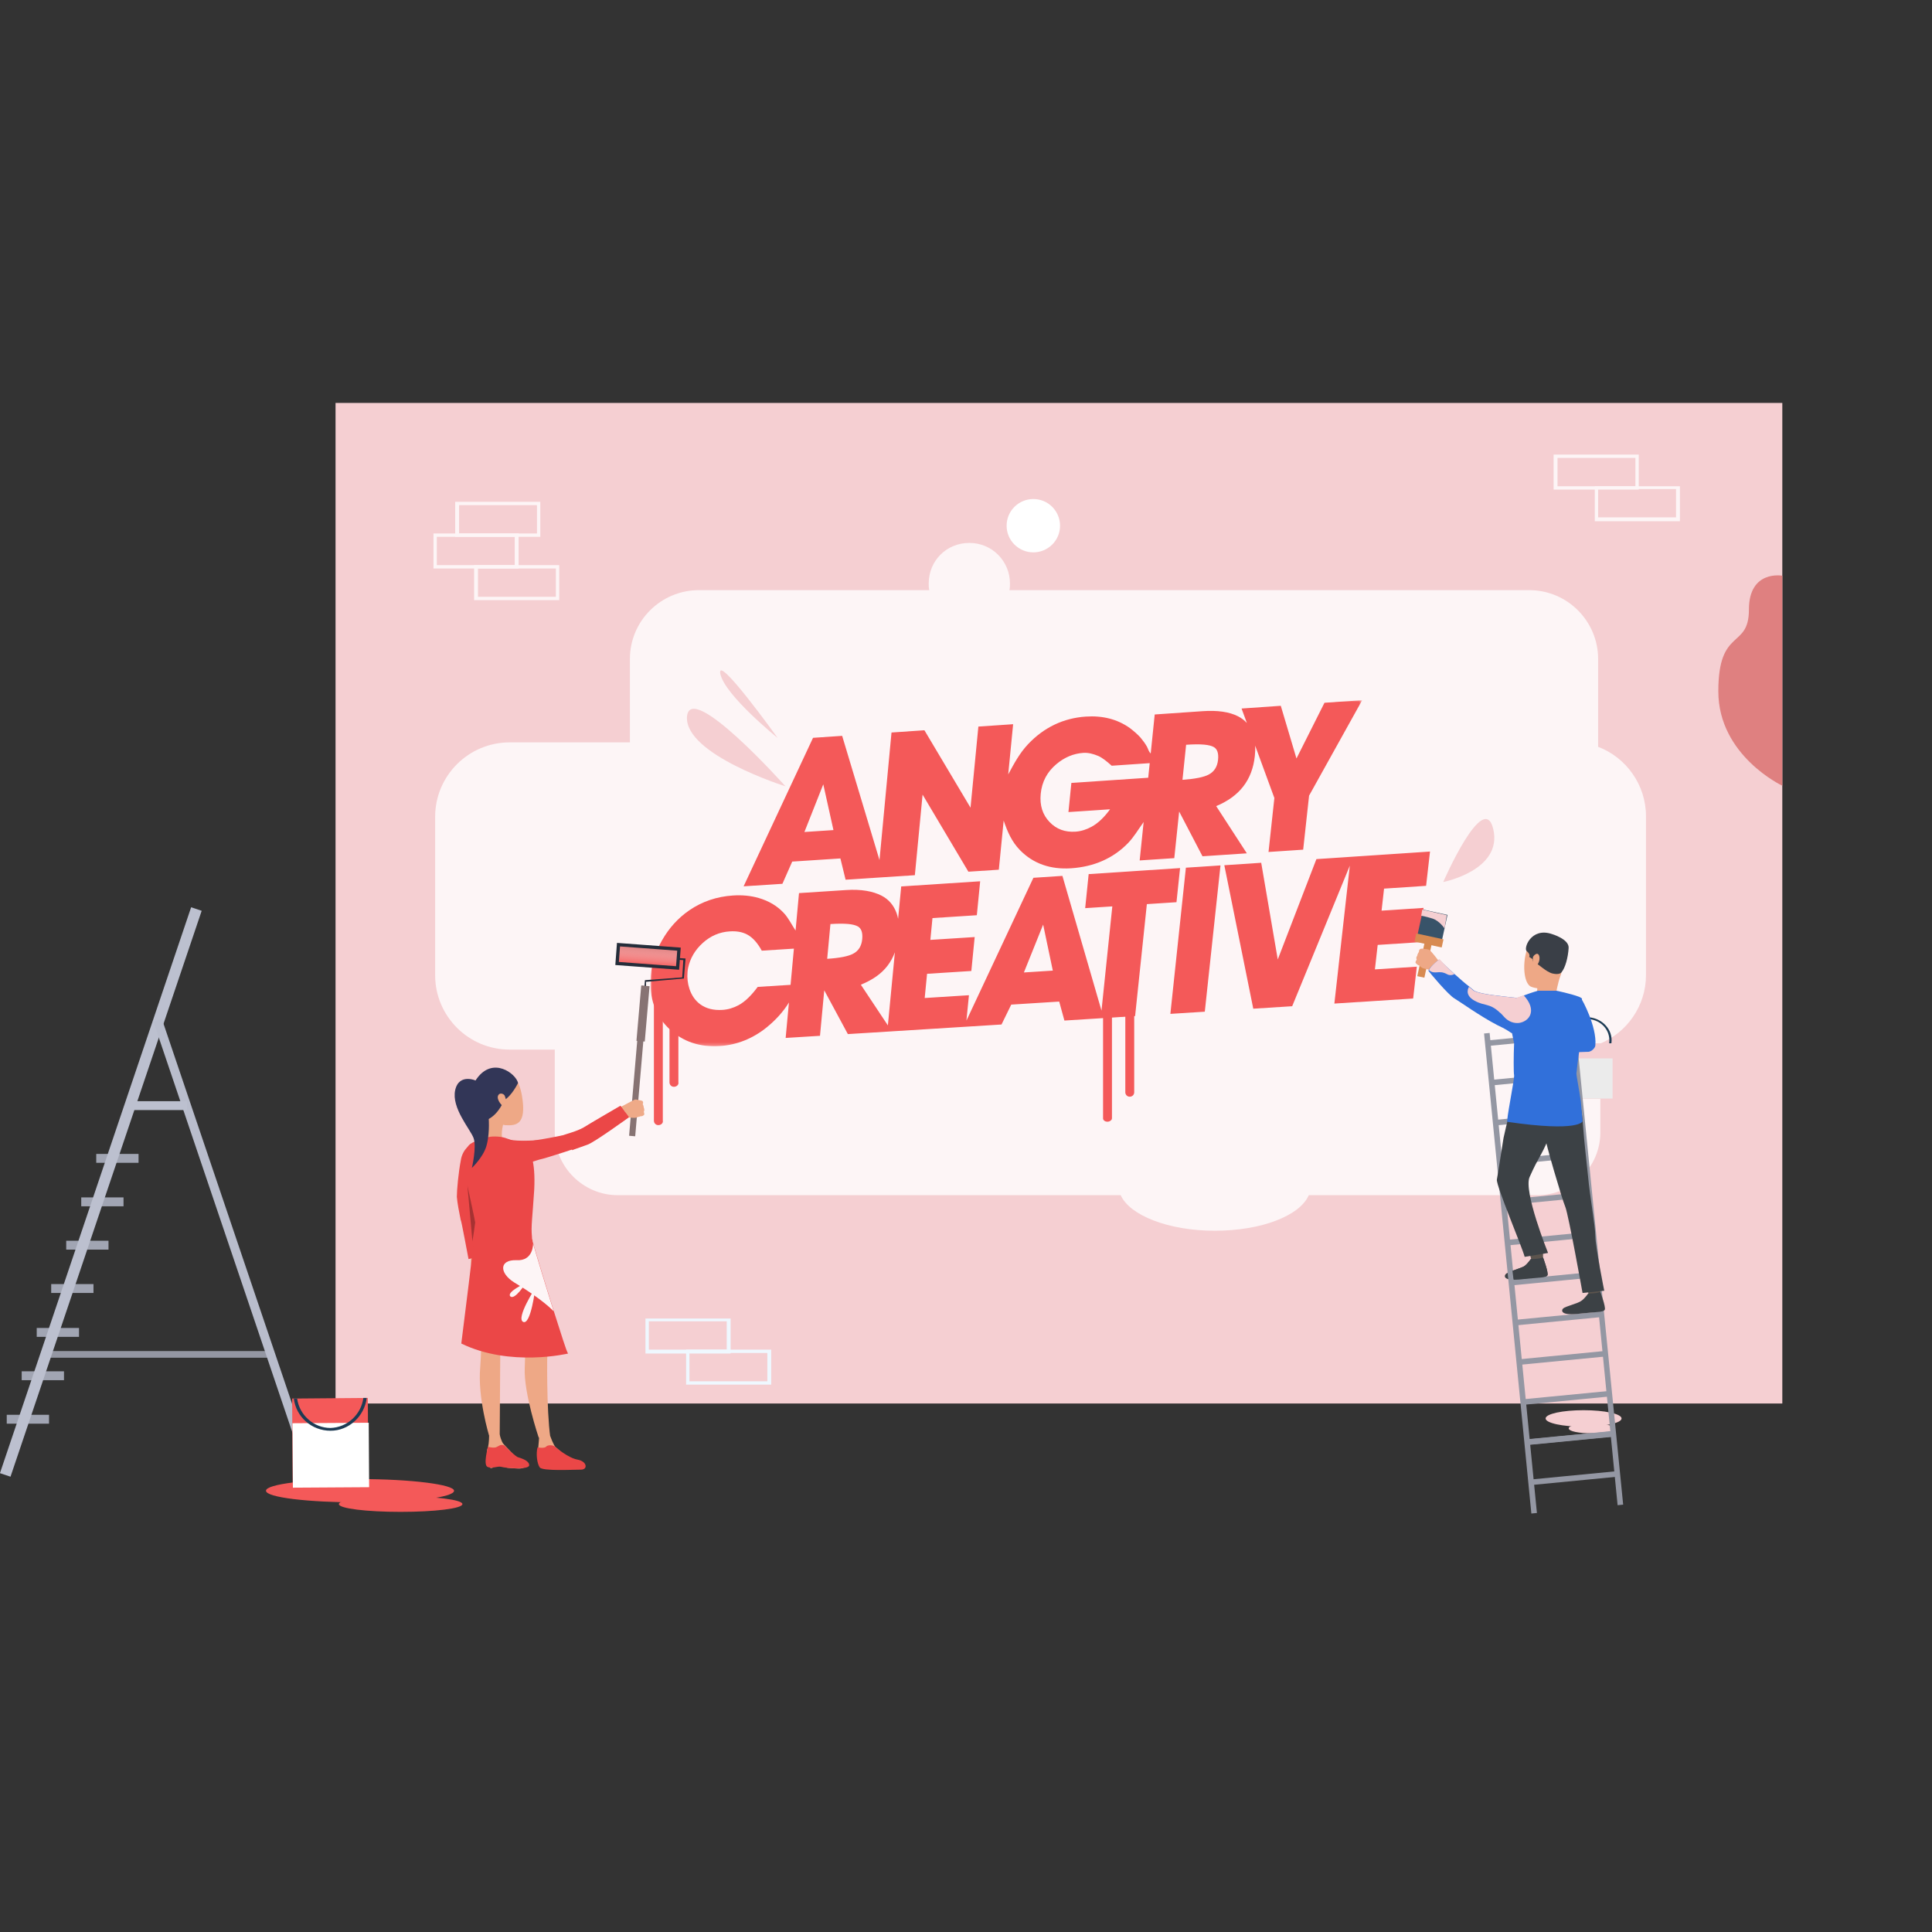 <?xml version="1.0" encoding="UTF-8"?> <svg xmlns="http://www.w3.org/2000/svg" width="585" height="585" viewBox="0 0 585 585" fill="none"><rect x="0" y="0" width="585" height="585" fill="#333333" stroke="none"/><g clip-path="url(#clip0_3:36)"><path d="M539.676 122H101.6V424.98H539.676V122Z" fill="#F5CFD2"></path><path d="M483.906 226.134V199.554C483.906 188.114 474.639 178.693 463.013 178.693H305.642C305.811 178.02 305.811 177.347 305.811 176.674C305.811 169.945 300.419 164.394 293.511 164.394C286.603 164.394 281.211 169.777 281.211 176.674C281.211 177.347 281.211 178.02 281.38 178.693H211.625C200.167 178.693 190.732 187.946 190.732 199.554V224.788H154.338C141.869 224.788 131.76 234.882 131.76 247.331V295.276C131.76 307.725 141.869 317.818 154.338 317.818H167.985V342.885C167.985 353.315 176.578 361.894 187.025 361.894H339.341C342.036 367.951 353.662 372.661 367.816 372.661C381.969 372.661 393.595 368.119 396.29 361.894H465.54C475.987 361.894 484.58 353.315 484.58 342.885V315.968C492.667 312.603 498.396 304.528 498.396 295.276V247.162C498.396 237.573 492.33 229.33 483.906 226.134Z" fill="#FDF5F6"></path><path fill-rule="evenodd" clip-rule="evenodd" d="M431.814 268.225L433.001 257.836L409.02 259.44L398.601 260.134L386.9 290.517L381.889 261.245L370.718 261.986L379.485 305.428L391.267 304.68L408.721 262.111L404.04 303.873L427.895 302.347L429.005 292.705L416.316 293.525L417.157 286.117L429.858 285.287L431.049 274.905L418.333 275.741L419.088 269.07L431.814 268.225" fill="#F45959"></path><mask id="mask0_3:36" style="mask-type:alpha" maskUnits="userSpaceOnUse" x="197" y="212" width="216" height="105"><path fill-rule="evenodd" clip-rule="evenodd" d="M197 212H412.471V316.75H197V212Z" fill="white"></path></mask><g mask="url(#mask0_3:36)"><path fill-rule="evenodd" clip-rule="evenodd" d="M354.383 306.994L364.807 306.335L369.561 262.041L359.082 262.733L354.383 306.994" fill="#F45959"></path><path fill-rule="evenodd" clip-rule="evenodd" d="M310.033 294.455L315.86 279.96L318.787 293.897L310.033 294.455ZM260.664 298.17C264.129 296.732 266.8 294.946 268.712 292.453C269.654 291.226 270.404 289.86 270.966 288.357L268.843 310.483L260.664 298.17ZM258.341 288.777C256.862 289.571 254.193 290.091 250.469 290.326L251.45 279.799C255.925 279.511 258.495 279.777 259.808 280.553C260.835 281.166 261.257 282.44 261.074 284.372C260.881 286.446 259.968 287.914 258.341 288.777ZM239.378 298.205L229.426 298.83C227.734 301.114 225.768 303.229 223.602 304.382C222.064 305.196 220.448 305.688 218.757 305.793C216.058 305.962 213.807 305.402 212.003 304.078C210.517 302.974 209.443 301.445 208.776 299.474C208.223 297.813 208.025 296.086 208.185 294.281C208.207 294.021 208.233 293.808 208.257 293.635C208.281 293.465 208.311 293.289 208.349 293.109C208.972 290.157 210.46 287.622 212.815 285.5C215.172 283.375 217.884 282.213 220.954 282.018C222.953 281.89 224.726 282.157 226.259 282.979C228.059 283.941 229.511 285.753 230.663 287.86L240.389 287.241L239.378 298.205ZM357.321 262.851L329.643 264.676L328.586 274.982L336.804 274.448L333.527 306.006L321.694 265.215L312.91 265.791L292.63 309.03L293.389 301.348L279.995 302.193L280.709 294.859L294.116 294.01L295.129 283.733L281.708 284.593L282.348 277.993L295.78 277.124L296.79 266.846L272.883 268.404L271.94 278.225C271.825 277.619 271.677 277.041 271.485 276.499C270.659 274.191 269.146 272.332 266.921 271.194C264.312 269.864 260.772 269.205 256.282 269.497L241.934 270.426L240.891 281.771C239.594 279.771 238.746 278.001 237.407 276.533C235.396 274.328 232.779 272.786 229.723 271.905C227.353 271.22 224.738 270.971 221.97 271.148C217.055 271.466 212.632 272.957 208.741 275.619C205.34 277.95 202.562 281.008 200.424 284.79C198.502 288.2 197.38 291.698 197.066 295.284C196.472 302.093 198.355 307.533 202.719 311.606C206.783 315.403 211.838 317.114 217.891 316.743C223.039 316.425 227.921 314.519 232.201 311.039C234.818 308.905 237.145 306.4 238.888 303.54L237.892 314.282L248.289 313.638L249.579 299.857L256.725 313.116L270.043 312.288L270.041 312.285L291.555 310.943L292.407 310.891L303.251 310.212L306.2 304.189L320.721 303.272L322.298 309.017L334.183 308.269L334.181 308.266L343.704 307.665L347.263 273.766L356.232 273.18L357.321 262.851V262.851Z" fill="#F45959"></path><path fill-rule="evenodd" clip-rule="evenodd" d="M249.286 237.49L252.365 251.345L243.573 251.923L249.286 237.49ZM315.125 240.355C315.489 236.699 317.079 233.708 319.9 231.35C322.35 229.296 325.05 228.169 328.003 227.968C329.529 227.865 331.026 228.267 332.52 228.888C333.741 229.409 335.096 230.498 336.616 231.858L348.128 231.076L347.673 235.495L324.405 237.066L323.519 245.891L336.121 245.047C334.454 247.352 332.592 249.196 330.56 250.315C329.023 251.16 327.385 251.709 325.659 251.823C322.511 252.034 319.893 251.088 317.812 248.916C315.674 246.692 314.777 243.849 315.125 240.355ZM359.151 225.512C363.662 225.203 366.266 225.457 367.58 226.232C368.608 226.848 369.025 228.129 368.82 230.075C368.599 232.165 367.658 233.647 366.01 234.525C364.51 235.332 361.8 235.866 358.047 236.122L359.151 225.512ZM239.88 260.884L254.468 259.931L256.042 266.371L265.872 265.73L267.98 265.592L277.016 265.004L279.352 240.605L293.223 263.945L302.438 263.342L303.906 248.469C305.058 251.863 306.356 254.876 308.86 257.429C312.847 261.498 318.041 263.325 324.325 262.912C331.22 262.456 337.082 259.913 341.547 255.296C343.352 253.427 344.552 251.319 346.29 248.902L345.087 260.534L355.569 259.842L357.044 245.726L364.109 259.277L377.537 258.385L368.256 244.089C371.761 242.625 374.489 240.667 376.443 238.148C378.398 235.629 379.569 232.558 379.958 228.905C380.076 227.796 380.107 226.758 380.063 225.784L385.872 241.63L384.103 257.975L394.594 257.275L396.382 240.92L412.47 212L401.045 212.796L392.566 229.665L387.817 213.714L375.94 214.538L377.547 218.92C376.809 218.108 375.916 217.425 374.855 216.884C372.242 215.555 368.671 215.026 364.144 215.34L349.642 216.34L348.429 228.16C347.752 227.478 347.666 226.773 347.303 226.11C346.758 225.122 346.047 224.196 345.328 223.321C344.475 222.374 343.371 221.414 342.095 220.435C338.355 217.778 333.887 216.628 328.729 216.983C322.023 217.445 316.133 220.226 311.32 225.309C308.665 228.126 307.099 231.154 305.282 234.486L306.77 219.286L296.246 220.005L293.867 244.561L279.909 221.12L269.945 221.798L266.307 260.427L255.001 222.813L246.181 223.411L225.161 268.373L236.909 267.612L239.88 260.884V260.884Z" fill="#F45959"></path></g><path d="M312.888 167.254C317.268 167.254 320.975 163.721 320.975 159.179C320.975 154.805 317.437 151.104 312.888 151.104C308.507 151.104 304.8 154.636 304.8 159.179C304.8 163.721 308.507 167.254 312.888 167.254Z" fill="white"></path><path d="M221.228 409.84H195.449V399.241H221.228V409.84ZM196.46 408.662H220.049V400.082H196.46V408.662Z" fill="#EFF8FF"></path><path d="M233.528 419.26H207.749V408.662H233.528V419.26ZM208.76 418.251H232.349V409.671H208.76V418.251Z" fill="#EFF8FF"></path><path d="M496.205 148.244H470.426V137.645H496.205V148.244ZM471.606 147.234H495.195V138.655H471.606V147.234Z" fill="#FDF5F6"></path><path d="M508.673 157.833H482.894V147.234H508.673V157.833ZM483.905 156.655H507.494V148.075H483.905V156.655Z" fill="#FDF5F6"></path><path d="M157.034 172.132H131.255V161.534H157.034V172.132ZM132.266 171.123H155.854V162.543H132.266V171.123Z" fill="#FDF5F6"></path><path d="M163.604 162.543H137.825V151.945H163.604V162.543ZM139.005 161.534H162.593V152.954H139.005V161.534Z" fill="#FDF5F6"></path><path d="M169.502 181.721H143.554V171.123H169.333V181.721H169.502ZM144.734 180.712H168.322V172.132H144.734V180.712Z" fill="#FDF5F6"></path><path d="M41.949 352.095V349.403H29.143V352.095H41.949Z" fill="#A1A5B3"></path><path d="M37.405 362.567H24.599V365.259H37.405V362.567Z" fill="#A1A5B3"></path><path d="M32.855 375.689H20.05V378.381H32.855V375.689Z" fill="#A1A5B3"></path><path d="M28.306 388.811H15.501V391.503H28.306V388.811Z" fill="#A1A5B3"></path><path d="M23.925 402.101H11.12V404.793H23.925V402.101Z" fill="#A1A5B3"></path><path d="M19.376 415.223H6.571V417.915H19.376V415.223Z" fill="#A1A5B3"></path><path d="M14.848 431.084V428.393H2.042V431.084H14.848Z" fill="#A1A5B3"></path><path d="M82.571 411.111V409.092H12.647V411.111H82.571Z" fill="#9497A3"></path><path d="M61.067 275.787L57.874 274.712L-0.014 446.064L3.179 447.139L61.067 275.787Z" fill="#BCC0CF"></path><path d="M93.104 447.253L95.658 446.392L49.02 308.528L46.466 309.39L93.104 447.253Z" fill="#B9BDCC"></path><path d="M56.665 336.122V333.431H38.636V336.122H56.665Z" fill="#BCC0CF"></path><path d="M437 267.074C437 267.074 449.3 238.812 452.164 251.092C455.028 263.541 437 267.074 437 267.074Z" fill="#F5CFD2"></path><path d="M237.833 238.092C237.833 238.092 208.853 205.624 208.011 217.063C207.337 228.503 237.833 238.092 237.833 238.092Z" fill="#F5CFD2"></path><path d="M342.087 332.076C341.245 332.076 340.739 331.403 340.739 330.73V289.346C340.739 288.505 341.413 288 342.087 288C342.93 288 343.435 288.673 343.435 289.346V330.73C343.435 331.571 342.761 332.076 342.087 332.076Z" fill="#F45959"></path><path d="M199.348 340.684C198.505 340.684 198 340.011 198 339.338V297.954C198 297.112 198.674 296.608 199.348 296.608C200.19 296.608 200.696 297.281 200.696 297.954V339.338C200.864 340.011 200.19 340.684 199.348 340.684Z" fill="#F45959"></path><path d="M204.066 329.076C203.223 329.076 202.718 328.403 202.718 327.73V286.346C202.718 285.505 203.392 285 204.066 285C204.74 285 205.414 285.673 205.414 286.346V327.73C205.582 328.403 204.908 329.076 204.066 329.076Z" fill="#F45959"></path><path d="M335.348 339.646C334.505 339.646 334 339.142 334 338.637V306C334 305.328 334.674 304.991 335.348 304.991C336.022 304.991 336.696 305.496 336.696 306V338.637C336.696 339.142 336.022 339.646 335.348 339.646Z" fill="#F45959"></path><path d="M539.676 174.319C539.676 174.319 529.566 172.469 529.566 184.581C529.566 196.694 520.299 189.796 520.299 209.311C520.299 228.825 539.676 237.91 539.676 237.91V174.319Z" fill="#DF8080"></path><path d="M235.474 223.456C235.474 223.456 216.771 197.38 218.119 204.11C219.636 210.671 235.474 223.456 235.474 223.456Z" fill="#F5CFD2"></path><path d="M195.618 298.977H195.112L195.281 296.79L206.57 295.949L206.907 290.734L205.053 290.565V290.061L207.581 290.229L207.075 296.285L195.618 297.295V298.977Z" fill="#252D3A"></path><path d="M205.594 287.395L187.278 286.037L186.854 291.741L205.169 293.1L205.594 287.395Z" fill="#F45959"></path><path d="M205.594 287.395L187.278 286.037L186.854 291.741L205.169 293.1L205.594 287.395Z" fill="url(#paint0_linear_3:36)"></path><path d="M205.594 287.395L187.278 286.037L186.854 291.741L205.169 293.1L205.594 287.395Z" stroke="#252D3A"></path><path d="M196.682 298.619L194.164 298.402L192.716 315.163L195.234 315.379L196.682 298.619Z" fill="#877373"></path><path d="M196.221 298.635L194.375 298.478L190.488 343.904L192.335 344.061L196.221 298.635Z" fill="#877373"></path><path d="M194.944 337.641C194.944 337.641 194.607 337.978 194.27 337.978C194.27 337.978 193.765 337.978 193.596 338.146C193.428 338.146 193.428 338.146 193.428 338.146C193.259 338.146 192.754 338.482 192.08 338.482C191.574 338.482 189.384 338.314 189.384 338.314L189.215 336.464L184.71 336.95C184.71 336.95 191.743 333.099 192.248 332.931H192.417C192.922 332.931 193.259 333.099 193.428 333.099C193.596 333.099 194.439 333.267 194.607 333.436C194.776 333.772 194.776 334.109 194.607 334.277C194.607 334.277 194.944 334.95 194.944 335.454C194.944 335.454 195.281 335.959 194.944 336.632C194.944 336.8 195.281 337.473 194.944 337.641Z" fill="#EFAA88"></path><path d="M491 429.5C491 430.906 485.798 432 479.5 432C473.202 432 468 430.906 468 429.5C468 428.094 473.202 427 479.5 427C485.798 427 491 428.094 491 429.5Z" fill="#F5CFD2"></path><path d="M489 432.5C489 433.4 485.904 434 482 434C478.096 434 475 433.4 475 432.5C475 431.6 478.096 431 482 431C485.769 431 489 431.75 489 432.5Z" fill="#F5CFD2"></path><path d="M472.929 314.971C472.929 311.144 476.214 308 480.458 308C484.566 308 487.988 311.144 487.988 314.971C487.988 318.799 484.566 321.943 480.458 321.943C476.351 321.943 472.929 318.799 472.929 314.971ZM473.613 314.971C473.613 318.525 476.625 321.396 480.458 321.396C484.292 321.396 487.304 318.525 487.304 314.971C487.304 311.417 484.292 308.547 480.458 308.547C476.625 308.547 473.613 311.417 473.613 314.971Z" fill="#1D3B54"></path><path d="M472.808 332.713H488.278V315.9H472.808V332.713Z" fill="#F5CFD2"></path><path d="M472.808 332.642H488.278V320.477H472.808V332.642Z" fill="#EBEBEB"></path><path d="M461.496 383.428C462.507 382.755 463.518 381.241 463.518 381.241C466.214 381.241 467.225 380.736 467.225 380.736C467.225 380.736 468.91 385.278 468.573 386.119C468.236 386.961 465.877 386.792 461.328 387.297C454.925 388.138 455.43 386.288 455.936 385.783C456.441 385.11 460.485 384.101 461.496 383.428Z" fill="#3C4145"></path><path d="M465.372 458.121L463.687 458.29L449.365 312.94L451.05 312.772L465.372 458.121Z" fill="#9497A3"></path><path d="M491.488 455.598L489.803 455.766L475.481 310.416L476.998 310.248L491.488 455.598Z" fill="#9497A3"></path><path d="M476.346 312.527L450.353 315.045L450.515 316.719L476.509 314.201L476.346 312.527Z" fill="#9497A3"></path><path d="M477.514 324.472L451.521 326.991L451.683 328.665L477.677 326.146L477.514 324.472Z" fill="#9497A3"></path><path d="M478.696 336.583L452.702 339.102L452.865 340.777L478.858 338.258L478.696 336.583Z" fill="#9497A3"></path><path d="M479.875 348.694L453.882 351.212L454.044 352.887L480.038 350.369L479.875 348.694Z" fill="#9497A3"></path><path d="M481.057 360.806L455.063 363.323L455.226 364.998L481.219 362.48L481.057 360.806Z" fill="#9497A3"></path><path d="M482.241 372.918L456.248 375.437L456.411 377.112L482.404 374.593L482.241 372.918Z" fill="#9497A3"></path><path d="M483.423 385.03L457.429 387.549L457.592 389.223L483.586 386.704L483.423 385.03Z" fill="#9497A3"></path><path d="M484.601 397.141L458.608 399.658L458.771 401.333L484.764 398.815L484.601 397.141Z" fill="#9497A3"></path><path d="M485.769 409.086L459.776 411.605L459.939 413.279L485.932 410.76L485.769 409.086Z" fill="#9497A3"></path><path d="M488.805 433.311L462.811 435.829L462.974 437.503L488.967 434.986L488.805 433.311Z" fill="#9497A3"></path><path d="M489.989 445.424L463.996 447.943L464.159 449.618L490.152 447.098L489.989 445.424Z" fill="#9497A3"></path><path d="M486.952 421.198L460.958 423.717L461.121 425.391L487.115 422.872L486.952 421.198Z" fill="#9497A3"></path><path d="M488.13 433.308L462.137 435.825L462.299 437.5L488.293 434.982L488.13 433.308Z" fill="#9497A3"></path><path d="M470.932 283.5C472.28 284.173 474.301 285.518 474.301 288.042C474.301 290.565 473.122 294.098 471.774 296.79C470.426 299.313 466.382 299.818 463.687 298.809C460.991 297.799 460.822 289.724 463.181 285.687C465.54 281.481 470.932 283.5 470.932 283.5Z" fill="#EEA886"></path><path d="M465.371 298.64C465.371 298.64 473.627 292.248 472.616 295.108C471.605 297.799 471.1 301.164 471.1 301.164C471.1 301.164 464.866 301.164 465.203 300.491C465.708 299.818 465.371 298.64 465.371 298.64Z" fill="#EEA886"></path><path d="M469.921 282.827C469.921 282.827 475.144 284.341 474.976 287.033C474.807 289.892 473.965 293.089 472.785 294.435C472.785 294.435 472.28 295.276 470.089 294.771C468.068 294.266 465.709 291.743 464.866 291.575C464.024 291.238 464.024 290.734 464.024 290.734V290.397L463.013 289.724C463.013 289.724 463.518 289.051 462.339 288.042C461.159 287.369 463.518 280.64 469.921 282.827Z" fill="#3A3F47"></path><path d="M478.851 302.51C479.019 302.51 483.569 310.921 483.063 316.473C483.063 317.146 482.389 317.818 481.884 318.155C481.547 318.323 481.21 318.491 480.873 318.491H480.536L475.649 318.66C475.649 318.66 472.111 306.884 478.851 302.51Z" fill="#3170DA"></path><path d="M466.045 289.388C466.551 290.902 465.371 292.752 464.697 292.584C464.023 292.416 464.024 290.902 464.192 289.724C464.36 289.388 465.54 288.042 466.045 289.388Z" fill="#EEA886"></path><path d="M467.225 380.904C467.225 380.904 463.687 381.914 463.687 381.577C463.687 381.241 463.013 379.054 463.013 379.054C463.349 378.717 467.225 378.381 467.225 378.381V380.904Z" fill="#5C544D"></path><path d="M455.262 344.567C455.936 341.202 458.463 331.613 458.463 331.613C460.317 328.585 477.671 330.267 477.671 330.267C476.323 339.856 471.1 339.856 468.741 345.072C466.551 350.287 466.045 349.95 463.181 356.343C461.159 360.549 468.741 379.39 468.741 379.39L461.664 380.568C460.822 377.372 453.071 359.203 453.24 357.184C453.577 355.502 454.756 347.595 455.262 344.567Z" fill="#3C4145"></path><path d="M463.518 381.241C466.214 381.241 467.225 380.736 467.225 380.736C467.225 380.736 468.91 385.278 468.573 386.119C468.236 386.961 465.877 386.792 461.328 387.297C460.148 387.465 459.137 387.465 458.295 387.465L457.958 384.774C459.306 384.269 460.822 383.764 461.496 383.428C462.507 382.755 463.518 381.241 463.518 381.241Z" fill="#3C4145"></path><path d="M484.579 391.334C484.579 391.334 481.041 392.344 481.041 392.007C481.041 391.671 480.367 389.484 480.367 389.484C480.704 389.148 484.579 388.811 484.579 388.811V391.334Z" fill="#5C544D"></path><path d="M479.356 341.034C479.693 345.913 480.367 351.296 480.873 356.343C481.378 362.063 483.063 371.315 483.063 374.343C483.063 377.371 485.759 390.83 485.759 390.83L479.188 391.503C479.188 391.503 474.975 367.951 473.964 365.427C472.953 363.072 467.899 345.744 467.73 343.894C467.562 342.043 477.671 330.267 477.671 330.267C477.671 330.267 479.019 335.651 479.356 341.034Z" fill="#3C4145"></path><path d="M478.851 393.858C479.862 393.185 480.872 391.671 480.872 391.671C483.568 391.671 484.579 391.166 484.579 391.166C484.579 391.166 486.264 395.708 485.927 396.55C485.59 397.391 483.231 397.223 478.682 397.727C472.279 398.568 472.785 396.718 473.29 396.213C473.964 395.54 477.84 394.699 478.851 393.858Z" fill="#3C4145"></path><path d="M479.187 339.52C479.187 339.52 478.345 342.885 456.441 339.688C455.936 339.688 458.632 326.735 458.463 325.557C458.295 324.884 458.295 319.501 458.463 315.968L457.789 312.603C457.789 312.603 457.621 312.603 457.621 312.435C456.61 311.762 454.419 310.585 453.408 310.08C453.577 309.239 453.577 308.566 453.745 308.229C453.745 307.556 454.082 306.884 454.251 306.211C454.925 304.528 456.273 303.519 457.284 303.014C457.789 302.678 458.126 302.678 458.126 302.678C458.632 302.51 458.969 302.341 459.474 302.173C460.148 301.837 460.99 301.668 461.664 301.332C463.855 300.491 465.708 299.986 465.708 299.986H471.268C471.268 299.986 475.481 300.827 478.177 301.837C478.513 302.005 478.85 302.173 479.019 302.341L478.177 318.323C477.84 320.51 477.503 323.202 477.334 325.052C477.334 325.893 478.177 329.931 478.682 333.632L479.187 339.52Z" fill="#3170DA"></path><path d="M163.605 443.654L164.616 444.158C164.616 444.158 164.447 441.803 165.121 441.803C165.963 441.803 167.48 443.99 168.828 444.327C170.007 444.831 176.578 445.168 176.578 443.99C176.578 442.813 174.22 442.981 173.377 442.644C172.703 442.308 168.996 438.775 168.322 438.27C167.648 437.766 166.637 434.906 166.637 434.906L163.268 434.738C163.268 434.738 163.099 437.429 162.931 438.943C162.931 439.448 162.762 439.953 162.762 440.289C162.594 441.635 163.605 443.654 163.605 443.654Z" fill="#EEA886"></path><path d="M148.44 444.495H149.114V441.467C149.788 441.467 151.81 443.485 152.484 443.99C153.158 444.495 154 444.495 156.696 444.663C159.392 444.831 159.56 443.317 159.223 442.644C158.718 442.14 157.37 441.803 156.696 441.467C156.022 441.13 153.158 437.934 152.484 437.261C151.81 436.588 151.304 434.401 151.304 434.401L148.103 434.738C148.103 434.738 148.103 436.756 147.766 438.27C147.766 438.439 147.766 438.607 147.598 438.607C147.092 440.457 148.44 444.495 148.44 444.495Z" fill="#EEA886"></path><path d="M159.898 374.512C159.898 374.512 161.077 377.371 161.246 378.044C161.414 378.717 165.121 387.97 165.29 390.662C165.626 393.353 166.3 400.587 166.637 401.765C166.974 402.774 165.963 407.484 165.795 408.494C165.627 409.503 165.458 426.999 166.637 435.242C166.637 435.242 165.29 436.42 163.099 435.242C163.099 435.242 158.55 421.784 158.887 414.214C159.055 406.643 159.561 403.447 158.381 400.419C157.202 397.391 150.294 388.138 149.62 387.297C148.946 386.288 144.565 380.904 148.777 375.185C152.821 369.128 159.898 374.512 159.898 374.512Z" fill="#EEA886"></path><path d="M145.071 399.241C145.408 401.765 146.082 404.961 145.408 414.045C144.565 423.13 148.104 434.738 148.104 434.738C150.799 435.747 151.305 435.074 151.305 435.074C151.305 434.401 151.473 412.195 151.473 410.176C151.473 408.326 151.979 405.97 152.147 403.783C152.316 402.269 152.99 399.409 153.664 396.718C153.832 395.877 154.169 395.036 154.338 394.194C154.506 393.69 154.675 393.353 154.675 392.849C155.854 388.979 157.371 374.007 157.371 374.007C157.371 374.007 149.114 367.278 145.071 373.67C141.027 379.895 143.049 384.605 143.217 385.278C143.386 386.119 144.734 396.718 145.071 399.241Z" fill="#EEA886"></path><path d="M141.869 381.241L145.407 380.4C145.407 380.4 144.733 367.951 142.711 362.736H142.543C142.543 362.567 142.543 362.567 142.543 362.399C142.543 362.231 142.711 361.894 142.711 361.726C143.217 358.866 143.891 356.511 143.891 356.511C143.891 356.511 148.272 345.408 142.88 346.249C142.88 346.249 140.016 347.763 139.51 351.464C138.836 354.997 138.331 360.212 138.331 362.399C138.499 364.418 139.005 366.941 139.51 369.465C139.679 369.296 141.7 380.568 141.869 381.241Z" fill="#EB4747"></path><path d="M152.653 339.52C152.653 339.52 151.305 343.053 152.316 345.744C152.316 345.744 147.429 345.408 147.261 344.903C147.093 344.399 147.429 339.015 146.756 337.501C146.082 335.987 152.653 339.52 152.653 339.52Z" fill="#EEA886"></path><path d="M152.99 344.567C152.99 344.567 155.854 345.576 157.202 345.913C158.55 346.249 161.246 347.427 161.077 352.305C160.909 357.184 160.066 361.39 159.729 363.409C159.392 365.427 159.561 370.811 160.066 373.334C160.066 373.334 153.158 375.016 145.07 373.334C145.07 373.334 146.587 368.96 146.418 367.782C146.418 366.605 141.701 357.352 141.364 355.838C141.195 354.324 140.184 347.931 142.375 346.417C144.565 344.903 146.25 345.24 147.261 344.567C148.272 343.894 151.642 344.062 152.99 344.567Z" fill="#EB4747"></path><path d="M148.44 324.379C150.631 323.706 156.528 322.865 158.044 331.781C159.561 340.698 156.191 340.866 152.989 340.698C149.62 340.361 144.396 334.305 143.891 332.454C143.386 330.772 142.206 326.566 148.44 324.379Z" fill="#EEA886"></path><path d="M156.865 327.912C156.865 327.912 155.011 331.781 152.652 333.127C152.652 333.127 151.136 337.165 147.935 338.847C147.935 338.847 139.51 333.295 144.396 326.566C149.283 319.837 156.191 325.052 156.865 327.912Z" fill="#323657"></path><path d="M152.821 331.781C152.653 331.277 151.305 330.604 150.799 331.781C150.294 333.127 152.316 335.314 152.821 335.146C153.495 334.978 153.495 333.464 152.821 331.781Z" fill="#EEA886"></path><path d="M154.674 350.455C154.674 350.455 155.854 346.249 161.246 345.408C166.806 344.567 169.67 343.894 170.513 343.726C171.355 343.389 174.725 342.548 176.747 341.37C178.6 340.193 187.867 334.81 187.867 334.81L190.394 338.174C190.394 338.174 179.611 345.744 177.926 346.417C176.41 347.09 165.121 350.791 163.267 351.128C161.92 351.464 155.18 354.324 154.674 350.455Z" fill="#EB4747"></path><path d="M141.532 359.035C141.532 359.035 143.891 369.801 143.891 370.138C143.891 370.474 143.217 374.848 143.049 375.857L141.532 359.035Z" fill="#A63232"></path><path d="M168.322 438.27C168.322 438.27 172.029 441.467 174.893 441.971C177.758 442.476 178.095 444.999 175.904 444.999C173.545 444.999 164.278 445.504 163.436 444.327C162.594 443.149 162.257 440.121 162.762 438.27C162.762 438.27 164.784 438.607 165.289 438.102C165.795 437.429 167.648 437.429 168.322 438.27Z" fill="#EB4747"></path><path d="M152.821 437.766C152.821 437.766 156.022 441.13 157.033 441.298C158.044 441.635 160.235 442.308 160.235 443.654C160.235 445.168 152.821 444.495 151.81 444.158C150.631 443.822 149.114 444.831 147.598 444.158C146.25 443.485 147.766 438.102 147.766 438.102C147.766 438.102 149.788 438.607 150.462 438.102C150.968 437.934 151.642 437.093 152.821 437.766Z" fill="#EB4747"></path><path d="M173.209 348.268C173.209 348.268 173.377 346.081 171.692 343.894C171.692 343.894 175.231 342.38 176.747 341.539C177.927 340.698 187.867 334.978 187.867 334.978L190.395 338.342C190.395 338.342 179.948 345.913 177.927 346.586C176.073 347.258 173.209 348.268 173.209 348.268Z" fill="#EB4747"></path><path d="M167.649 396.886C165.121 388.811 162.257 379.39 161.414 376.362C161.246 376.026 161.246 375.689 161.246 375.521C161.077 375.185 161.077 374.848 161.077 374.512C160.74 371.315 161.246 368.455 161.751 360.38C162.257 350.96 160.235 348.604 160.235 348.604C160.235 348.604 164.953 344.735 162.257 345.744C159.561 346.754 154.506 345.408 154.506 345.408C154.506 345.408 154.675 348.1 154.675 351.464C149.283 347.931 142.038 347.259 141.196 349.614C139.848 353.147 143.891 368.287 144.06 369.633C144.228 370.979 139.679 406.812 139.679 406.812C154.506 414.045 172.029 409.84 172.029 409.84C171.524 409.335 169.839 403.615 167.649 396.886Z" fill="#EB4747"></path><path d="M155.686 388.306C164.447 393.521 167.649 397.054 167.649 397.054C165.121 388.979 162.257 379.558 161.414 376.53C161.414 376.53 161.583 381.914 156.36 381.577C151.137 381.409 151.137 385.446 155.686 388.306Z" fill="#FDF5F6"></path><path d="M159.224 388.475C159.224 388.475 155.854 393.858 154.506 392.512C153.327 391.166 159.224 388.475 159.224 388.475Z" fill="#FDF5F6"></path><path d="M162.088 389.989C162.088 389.989 156.191 399.073 158.382 400.251C160.74 401.428 162.088 389.989 162.088 389.989Z" fill="#FDF5F6"></path><path d="M162.762 345.24C162.762 345.24 154.675 345.913 152.821 344.567C152.821 344.567 156.023 348.941 160.403 347.763C164.784 346.586 162.762 345.24 162.762 345.24Z" fill="#EB4747"></path><path d="M144.733 327.576C144.565 327.239 139.005 324.716 137.825 330.099C136.646 335.482 142.374 341.875 143.385 344.567C144.396 347.259 142.88 353.651 142.88 353.651C142.88 353.651 146.25 350.455 147.261 347.09C148.44 343.221 148.777 333.8 144.733 327.576Z" fill="#323657"></path><path d="M137.488 451.392C137.488 453.411 124.852 454.925 109.013 454.925C93.344 454.925 80.538 453.411 80.538 451.392C80.538 449.373 93.175 447.859 109.013 447.859C124.683 447.859 137.488 449.542 137.488 451.392Z" fill="#F45959"></path><path d="M140.015 455.43C140.015 456.776 131.591 457.785 121.313 457.785C111.035 457.785 102.61 456.776 102.61 455.43C102.61 454.084 111.035 453.075 121.313 453.075C131.591 453.075 140.015 454.084 140.015 455.43Z" fill="#F45959"></path><path d="M111.541 450.383H88.626L88.458 423.466H88.963H89.974L110.024 423.298H110.867H111.372L111.541 450.383Z" fill="#F45959"></path><path d="M111.65 430.801L88.566 430.946L88.689 450.461L111.773 450.316L111.65 430.801Z" fill="white"></path><path d="M110.024 423.298C109.35 428.345 105.138 432.214 100.083 432.382C95.029 432.382 90.648 428.513 89.974 423.466H88.963C89.637 429.018 94.355 433.223 100.083 433.223C105.644 433.223 110.361 428.85 111.035 423.298H110.024Z" fill="#1D3B54"></path><path d="M429.163 283.303L436.571 284.915L438.294 277.025L430.885 275.413L429.163 283.303Z" fill="#385369"></path><path d="M428.307 285.101L436.538 286.894L437.077 284.428L428.846 282.636L428.307 285.101Z" fill="#D88A51"></path><path d="M431.289 296.039L433.839 284.369L431.699 283.903L429.149 295.573L431.289 296.039Z" fill="#D88A51"></path><path d="M437.402 281.145C437.402 281.145 435.886 278.789 433.696 278.116C431.505 277.444 430.326 277.275 430.326 277.275L430.663 275.425L438.076 277.107L437.402 281.145Z" fill="#F5CFD2"></path><path d="M429.146 289.388C429.146 288.883 429.652 288.21 429.652 288.21C429.652 287.874 429.652 287.705 429.989 287.369C430.157 287.201 431.168 287.201 431.337 287.369C431.674 287.369 432.011 287.369 432.516 287.537H432.685C433.19 287.705 435.717 291.07 435.717 291.07L435.212 292.416L434.538 294.098C434.538 294.098 431.842 293.425 431.168 293.257C430.494 293.089 430.157 292.752 429.989 292.584C429.989 292.584 429.82 292.584 429.82 292.416C429.483 292.248 429.146 292.079 429.146 292.079C428.978 291.911 428.641 291.575 428.641 291.575C428.472 291.238 428.978 290.565 428.978 290.565C428.641 289.892 429.146 289.388 429.146 289.388Z" fill="#EEA886"></path><path d="M459.98 309.743C459.306 311.762 458.295 313.108 457.621 312.772C456.61 312.099 455.936 311.594 453.409 310.416C448.186 307.725 441.614 303.014 440.435 302.341C438.582 301.332 432.684 294.266 432.516 293.93C432.853 292.752 435.717 290.565 435.717 290.565C435.717 290.565 437.908 292.584 440.435 294.939C441.951 296.285 443.636 297.799 444.984 298.809C445.321 299.145 445.658 299.313 445.995 299.65C446.332 299.986 446.669 300.154 446.838 300.154C448.354 300.996 454.757 301.668 457.958 302.005C458.464 302.005 458.969 302.173 459.306 302.173C459.643 302.173 459.811 302.173 459.811 302.173C461.159 304.192 460.654 307.22 459.98 309.743Z" fill="#3170DA"></path><path d="M459.98 309.743C458.463 309.912 456.778 309.407 455.431 307.893C454.925 307.388 454.588 306.884 454.083 306.547C451.05 303.687 449.533 304.697 446.501 303.014C443.131 301.164 444.816 298.809 444.816 298.809C445.153 299.145 445.49 299.313 445.827 299.65C446.164 299.986 446.501 300.154 446.669 300.154C448.185 300.996 454.588 301.668 457.789 302.005C458.295 302.005 458.8 302.173 459.137 302.173C459.811 301.837 460.654 301.668 461.328 301.332C465.54 305.874 463.181 309.239 459.98 309.743Z" fill="#F5CFD2"></path><path d="M440.435 294.939C439.761 295.276 438.918 295.444 438.076 294.939C435.549 293.593 434.538 295.276 432.684 293.762C433.021 292.584 435.886 290.397 435.886 290.397C435.886 290.397 437.907 292.752 440.435 294.939Z" fill="#F5CFD2"></path></g><defs><linearGradient id="paint0_linear_3:36" x1="196.436" y1="286.716" x2="196.013" y2="292.42" gradientUnits="userSpaceOnUse"><stop stop-color="#DF8080"></stop><stop offset="1" stop-color="white" stop-opacity="0"></stop></linearGradient><clipPath id="clip0_3:36"><rect width="585" height="341" fill="white" transform="translate(0 122)"></rect></clipPath></defs></svg> 